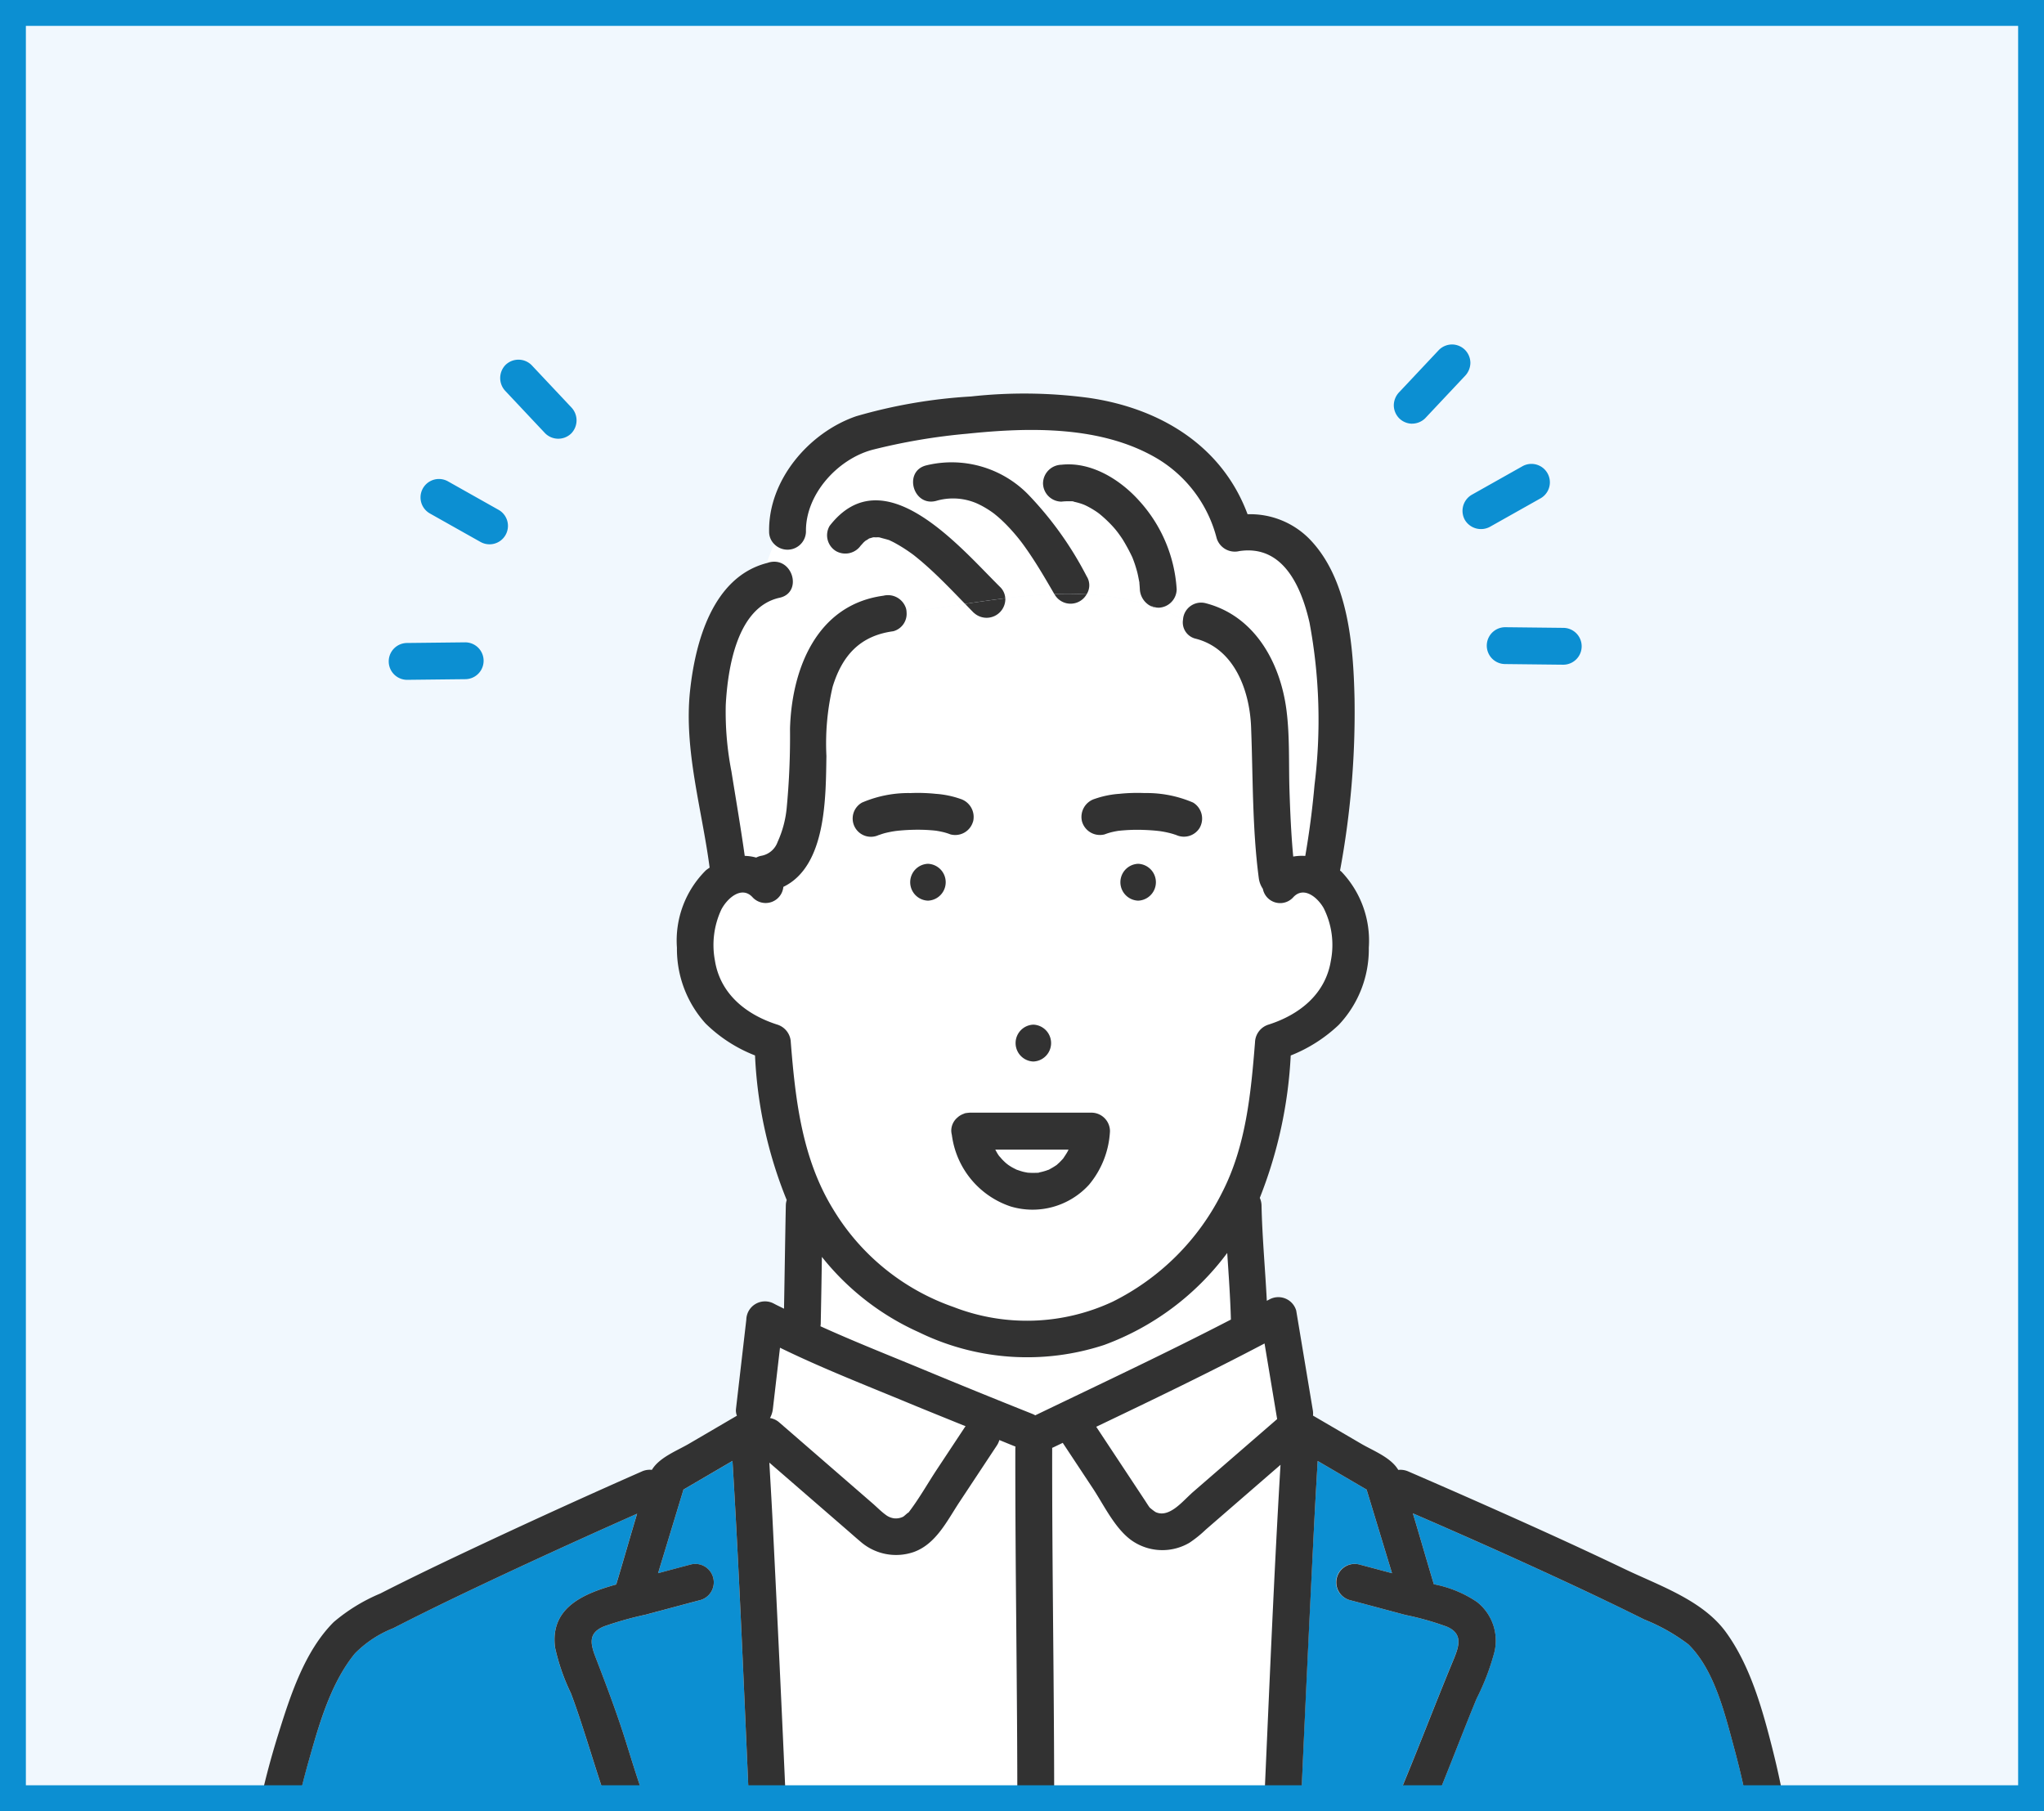 <svg xmlns="http://www.w3.org/2000/svg" xmlns:xlink="http://www.w3.org/1999/xlink" width="158" height="140" viewBox="0 0 158 140">
  <defs>
    <clipPath id="clip-path">
      <rect id="長方形_6866" data-name="長方形 6866" width="158" height="140" transform="translate(810 7192)" fill="#f1f8fe"/>
    </clipPath>
    <clipPath id="clip-path-2">
      <rect id="長方形_6859" data-name="長方形 6859" width="118.075" height="113.373" fill="none"/>
    </clipPath>
  </defs>
  <g id="グループ_299" data-name="グループ 299" transform="translate(-810 -7482.457)">
    <rect id="長方形_6864" data-name="長方形 6864" width="158" height="140" transform="translate(810 7482.457)" fill="#f1f8fe"/>
    <g id="マスクグループ_88" data-name="マスクグループ 88" transform="translate(0 290.457)" clip-path="url(#clip-path)">
      <g id="グループ_296" data-name="グループ 296" transform="translate(829.963 7218.627)">
        <g id="グループ_296-2" data-name="グループ 296" clip-path="url(#clip-path-2)">
          <path id="パス_3620" data-name="パス 3620" d="M90.023,98.331c.08.142.154.288.246.422.021.03.043.06.065.09.084.078.153.177.232.259s.187.187.287.275c.026.023.124.1.166.132l.092.062q.124.081.253.153c.1.055.2.1.3.154l.009.006c.179.058.354.122.537.167.092.023.186.038.279.057l.059.009c.187.01.373.019.56.012.02,0,.084,0,.15,0l.027-.006c.039-.009.079-.014.118-.022a4.414,4.414,0,0,0,.578-.151c.051-.017.1-.039.151-.054l.035-.009c.039-.023.079-.048.1-.059.169-.088.326-.19.485-.294l.02-.013.017-.016c.072-.065.146-.128.215-.2s.155-.162.232-.244c.015-.016.03-.034.045-.053.109-.175.232-.339.33-.522.028-.053.054-.107.08-.162Z" transform="translate(-33.053 -36.103)" fill="#fff"/>
          <path id="パス_3621" data-name="パス 3621" d="M115.366,122.027c-4.278,2.254-8.645,4.355-13.011,6.44l2.374,3.589,1.383,2.092c.122.184.238.377.368.556l.03.039a4.285,4.285,0,0,0,.408.311c1.054.506,2.1-.839,2.791-1.436l6.63-5.747-.974-5.845" transform="translate(-37.581 -44.803)" fill="#fff"/>
          <path id="パス_3622" data-name="パス 3622" d="M95.305,101.137a1.265,1.265,0,0,0-.155.025c.072,0,.142-.006.155-.025" transform="translate(-34.935 -37.133)" fill="#fff"/>
          <path id="パス_3623" data-name="パス 3623" d="M63.266,122.546l-.551,4.737a1.927,1.927,0,0,1-.223.7,1.444,1.444,0,0,1,.721.342L66.3,131l4.148,3.6c.33.286.651.614,1,.871a1.338,1.338,0,0,0,.644.267,1.269,1.269,0,0,0,.7-.125c.088-.045.544-.489.354-.246.834-1.065,1.516-2.293,2.262-3.42l2.174-3.286c.009-.014.021-.024.03-.038-1.466-.6-2.937-1.185-4.4-1.791-3.315-1.375-6.712-2.7-9.951-4.28" transform="translate(-22.945 -44.994)" fill="#fff"/>
          <path id="パス_3624" data-name="パス 3624" d="M25.368,79.679c.04-.054.077-.111,0,0" transform="translate(-9.314 -29.232)" fill="#fff"/>
          <path id="パス_3625" data-name="パス 3625" d="M100.093,110.976a20.769,20.769,0,0,1-9.508,7.11,19.081,19.081,0,0,1-14.324-.979,20.047,20.047,0,0,1-7.5-5.825q-.042,2.581-.09,5.162a1.421,1.421,0,0,1-.024.2c2.572,1.167,5.212,2.209,7.8,3.282q4.272,1.769,8.566,3.486a2.149,2.149,0,0,1,.24.116c5.048-2.429,10.139-4.818,15.12-7.4-.047-1.719-.171-3.434-.285-5.15" transform="translate(-25.206 -40.746)" fill="#fff"/>
          <path id="パス_3626" data-name="パス 3626" d="M114.622,135.863l-1.561,1.353-4.21,3.65a9.213,9.213,0,0,1-1.271,1.023,4.13,4.13,0,0,1-4.492-.2c-1.283-.935-2.117-2.716-2.974-4.01l-2.324-3.514c-.251.12-.5.24-.752.361-.022.01-.043.014-.065.023,0,.009,0,.016,0,.026-.014,9.353.163,18.706.154,28.059h16.2q.035-.781.07-1.561c.377-8.4.716-16.811,1.221-25.208" transform="translate(-35.604 -49.259)" fill="#fff"/>
          <path id="パス_3627" data-name="パス 3627" d="M81.455,134.329c-.418-.167-.832-.34-1.249-.509a1.443,1.443,0,0,1-.185.411l-2.894,4.374c-.95,1.437-1.806,3.24-3.525,3.863a4.184,4.184,0,0,1-4.162-.826c-.321-.268-.633-.549-.949-.823l-6.063-5.255c.08,1.413.165,2.824.237,4.238q.585,11.349,1.07,22.7H81.6c.009-9.353-.168-18.706-.154-28.059,0-.042.009-.078.012-.118" transform="translate(-22.921 -49.133)" fill="#fff"/>
          <path id="パス_3628" data-name="パス 3628" d="M51.612,136.369l-3.789,2.216-1.965,6.466q1.274-.341,2.549-.68a1.425,1.425,0,0,1,.757,2.746c-1.422.376-2.842.759-4.263,1.138a26.872,26.872,0,0,0-3.205.9c-1.2.488-1.1,1.262-.682,2.358.82,2.128,1.62,4.231,2.309,6.409.584,1.845,1.135,3.723,1.86,5.522H52.92q-.034-.78-.069-1.561c-.381-8.5-.724-17.015-1.239-25.512" transform="translate(-14.953 -50.069)" fill="#0c8fd2"/>
          <path id="パス_3629" data-name="パス 3629" d="M102.77,54.753c-.5-.869-1.57-1.707-2.365-.81a1.361,1.361,0,0,1-2.331-.673,1.9,1.9,0,0,1-.316-.842c-.509-3.875-.441-7.781-.594-11.677-.109-2.8-1.281-6.038-4.261-6.81a1.293,1.293,0,0,1-1-1.478,16.409,16.409,0,0,0-2.079-.934,1.226,1.226,0,0,1-.5-.154,19.071,19.071,0,0,0-4.875-.87A1.423,1.423,0,0,1,82,30.548l-.037-.063c-1.254.047-2.52.166-3.793.323a1.448,1.448,0,0,1-2.428,1.129c-.23-.229-.455-.464-.682-.7-1.5.227-3.012.459-4.523.651a1.392,1.392,0,0,1-1.033,1.47c-2.573.346-3.946,1.881-4.687,4.3A19.251,19.251,0,0,0,64.336,43c-.054,3.152.013,8.507-3.329,10.12a1.374,1.374,0,0,1-2.361.823c-.832-.938-1.949.015-2.429.922a6.48,6.48,0,0,0-.5,3.946c.408,2.581,2.41,4.186,4.821,4.956a1.485,1.485,0,0,1,1.045,1.373c.358,4.5.878,9.015,3.294,12.932A17.629,17.629,0,0,0,74.167,85.6a15.669,15.669,0,0,0,12.288-.407,18.814,18.814,0,0,0,8.483-8.47c1.835-3.567,2.216-7.644,2.529-11.58a1.481,1.481,0,0,1,1.045-1.373c2.411-.77,4.412-2.374,4.821-4.956a6.34,6.34,0,0,0-.564-4.058M80.335,63.771a1.425,1.425,0,0,1,0,2.848,1.425,1.425,0,0,1,0-2.848m-8.153-9.586a1.425,1.425,0,0,1,0-2.848,1.425,1.425,0,0,1,0,2.848m1.05-5.33c-.113-.024-.227-.045-.342-.064-.359-.017-.132-.022-.025,0l.025,0,.043,0c-.067,0-.135-.016-.2-.023a13.494,13.494,0,0,0-1.8-.058q-.451.014-.9.054c-.127.011-.253.027-.379.041l-.187.03c-.225.039-.449.085-.67.146-.1.028-.206.059-.307.1s-.112.037-.085.022a1.411,1.411,0,0,1-1.307-2.5,9.1,9.1,0,0,1,3.748-.735,13.462,13.462,0,0,1,1.93.058,7.345,7.345,0,0,1,1.911.389,1.465,1.465,0,0,1,.994,1.751,1.429,1.429,0,0,1-1.752.995,4.557,4.557,0,0,0-.694-.206m11.41,27.284a5.9,5.9,0,0,1-6.061,1.685,6.73,6.73,0,0,1-4.534-5.449c0-.02,0-.04,0-.061A1.548,1.548,0,0,1,74,72a1.465,1.465,0,0,1,.6-1.149,1.51,1.51,0,0,1,.381-.193c.023-.007.037-.024.061-.03s.048-.007.072-.011c.042-.01.084-.014.125-.02s.063-.009.1-.01.058-.009.087-.009h9.417A1.438,1.438,0,0,1,86.26,72a6.994,6.994,0,0,1-1.619,4.142m3.793-21.953a1.425,1.425,0,0,1,0-2.848,1.425,1.425,0,0,1,0,2.848m4.758-5.634a1.425,1.425,0,0,1-1.84.544.423.423,0,0,1,.06.032.592.592,0,0,0-.149-.056c-.092-.032-.187-.06-.281-.086a7.107,7.107,0,0,0-.708-.152l-.161-.026c-.123-.013-.246-.028-.368-.039q-.449-.041-.9-.054A13.383,13.383,0,0,0,87,48.775l-.077.009-.016,0c-.123.02-.246.042-.366.068a4.564,4.564,0,0,0-.695.206,1.439,1.439,0,0,1-1.751-.995,1.459,1.459,0,0,1,.994-1.751A7.335,7.335,0,0,1,87,45.927a13.47,13.47,0,0,1,1.931-.058,9.1,9.1,0,0,1,3.748.735,1.445,1.445,0,0,1,.511,1.949" transform="translate(-20.42 -11.193)" fill="#fff"/>
          <path id="パス_3630" data-name="パス 3630" d="M74.045,22.3c-.424-.423-.856-.839-1.3-1.24q-.324-.292-.658-.573c-.136-.114-.273-.225-.412-.336l-.059-.047-.069-.049a12,12,0,0,0-1.468-.93c-.1-.053-.208-.1-.313-.153l-.041-.021c-.021-.006-.046-.013-.085-.025-.22-.068-.446-.117-.664-.185l-.014,0c-.036,0-.072-.007-.108-.009a2.536,2.536,0,0,1-.294,0l-.041,0-.06.011c-.092.028-.187.058-.28.081H68.17a.2.2,0,0,1-.016.016A2.231,2.231,0,0,1,67.9,19c-.037.034-.126.108-.149.13-.039.039-.361.409-.177.172a1.462,1.462,0,0,1-1.949.511,1.432,1.432,0,0,1-.511-1.949c4.186-5.421,10.093,1.651,13.17,4.7a1.321,1.321,0,0,1,.414.885c1.273-.157,2.538-.276,3.793-.323-.553-.952-1.106-1.9-1.711-2.824q-.263-.4-.54-.79c-.08-.111-.16-.223-.242-.333l-.131-.171a14.561,14.561,0,0,0-1.142-1.3c-.2-.2-.414-.4-.632-.588-.03-.025-.214-.173-.236-.194-.083-.061-.166-.123-.251-.181a7.655,7.655,0,0,0-.713-.435c-.108-.058-.219-.111-.33-.164-.027-.011-.151-.066-.2-.085a4.628,4.628,0,0,0-3.019-.132c-1.781.449-2.533-2.3-.758-2.746a8.286,8.286,0,0,1,7.867,2.233A26.883,26.883,0,0,1,84.99,21.75a1.293,1.293,0,0,1,0,1.4,19.044,19.044,0,0,1,4.875.87,1.555,1.555,0,0,1-.761-1.258c-.008-.161-.023-.321-.035-.481l0-.049c0-.016-.006-.027-.011-.053-.046-.239-.089-.478-.149-.714s-.13-.472-.209-.7q-.069-.2-.147-.4l-.035-.087c0-.009,0,0-.012-.026a14.607,14.607,0,0,0-.731-1.345c-.115-.178-.239-.351-.364-.522-.038-.048-.141-.182-.165-.211q-.115-.137-.235-.27a9.7,9.7,0,0,0-1.015-.959c-.041-.032-.087-.068-.109-.084q-.158-.112-.321-.215a6.65,6.65,0,0,0-.611-.343c-.041-.02-.146-.065-.183-.082s-.1-.039-.15-.056a5.065,5.065,0,0,0-.585-.162c-.065-.014-.13-.026-.2-.037l.182.023c-.055-.045-.27-.024-.342-.027a4.229,4.229,0,0,0-.633.026,1.438,1.438,0,0,1-1.424-1.424,1.459,1.459,0,0,1,1.424-1.424c2.279-.255,4.505,1.12,5.977,2.75a11.176,11.176,0,0,1,2.931,6.878,1.444,1.444,0,0,1-1.424,1.424,1.168,1.168,0,0,1-.164-.012,16.5,16.5,0,0,1,2.079.933A1.4,1.4,0,0,1,94.2,23.835c3.793.983,5.765,4.6,6.239,8.255.263,2.038.167,4.137.233,6.188.055,1.714.129,3.431.29,5.139a3.8,3.8,0,0,1,.932-.049q.473-2.732.716-5.495a40.879,40.879,0,0,0-.387-12.542c-.659-2.892-2.1-6.027-5.426-5.528a1.468,1.468,0,0,1-1.752-.995,10.1,10.1,0,0,0-4.576-6.148C86.15,10.1,80.589,10.227,75.77,10.729a46.712,46.712,0,0,0-7.366,1.25c-2.683.73-5.159,3.457-5.112,6.321a1.428,1.428,0,0,1-2.454.96c-.229.468-.4,1-.594,1.478.087-.023.167-.054.256-.074,1.79-.391,2.547,2.355.757,2.746-3.311.725-4.012,5.487-4.164,8.285a23.926,23.926,0,0,0,.437,5.13c.349,2.18.723,4.355,1.03,6.54a3.653,3.653,0,0,1,.886.132,1.465,1.465,0,0,1,.357-.131,1.645,1.645,0,0,0,1.3-1.08,8.208,8.208,0,0,0,.7-2.609,59.076,59.076,0,0,0,.258-6.145c.128-4.62,2.07-9.583,7.218-10.277a1.461,1.461,0,0,1,1.752.995,1.275,1.275,0,0,1,.039.281c1.511-.191,3.02-.423,4.524-.65-.515-.529-1.025-1.06-1.547-1.581" transform="translate(-20.955 -3.832)" fill="#fff"/>
          <path id="パス_3631" data-name="パス 3631" d="M29.36,148.287c.55-1.815,1.065-3.648,1.615-5.468-1.365.609-2.731,1.217-4.093,1.835-3.364,1.527-6.718,3.075-10.046,4.678-1.58.761-3.153,1.532-4.71,2.337a8.581,8.581,0,0,0-2.964,1.953c-1.893,2.322-2.792,5.584-3.6,8.412-.355,1.247-.666,2.51-.95,3.777H28.9c-.646-1.759-1.193-3.555-1.761-5.341-.4-1.268-.811-2.536-1.282-3.781a15.966,15.966,0,0,1-1.223-3.529c-.4-3.121,2.257-4.179,4.727-4.873" transform="translate(-1.695 -52.437)" fill="#0c8fd2"/>
          <path id="パス_3632" data-name="パス 3632" d="M138.648,149.194a21.93,21.93,0,0,0-3.214-.912c-1.452-.387-2.9-.778-4.355-1.162a1.425,1.425,0,0,1,.757-2.747q1.276.337,2.549.68l-1.965-6.465-3.782-2.212c-.084,1.455-.17,2.909-.245,4.365q-.585,11.349-1.07,22.7h7.049c1.676-3.854,3.143-7.807,4.756-11.687.447-1.073.752-2.02-.482-2.565" transform="translate(-46.748 -50.072)" fill="#0c8fd2"/>
          <path id="パス_3633" data-name="パス 3633" d="M162.335,152.91a14.555,14.555,0,0,0-3.415-1.926c-1.585-.8-3.184-1.561-4.789-2.316-4.331-2.034-8.7-3.983-13.094-5.887.552,1.824,1.07,3.661,1.621,5.48a8.889,8.889,0,0,1,3.327,1.363,3.8,3.8,0,0,1,1.355,3.854,18.418,18.418,0,0,1-1.378,3.612c-.506,1.222-.992,2.452-1.477,3.682-.662,1.678-1.329,3.356-2.019,5.023h24.527c-.315-1.668-.7-3.325-1.145-4.959-.706-2.6-1.514-5.97-3.512-7.928" transform="translate(-51.783 -52.424)" fill="#0c8fd2"/>
          <path id="パス_3634" data-name="パス 3634" d="M106.677,63.435a1.425,1.425,0,0,0,0,2.848,1.425,1.425,0,0,0,0-2.848" transform="translate(-38.662 -23.291)" fill="#323232"/>
          <path id="パス_3635" data-name="パス 3635" d="M81,63.435a1.425,1.425,0,0,0,0,2.848,1.425,1.425,0,0,0,0-2.848" transform="translate(-29.233 -23.291)" fill="#323232"/>
          <path id="パス_3636" data-name="パス 3636" d="M82.8,59.4l-.024,0c-.108-.018-.335-.013.024,0" transform="translate(-30.329 -21.805)" fill="#323232"/>
          <path id="パス_3637" data-name="パス 3637" d="M81.928,56.986a1.465,1.465,0,0,0-.995-1.752,7.334,7.334,0,0,0-1.911-.388,13.463,13.463,0,0,0-1.93-.058,9.089,9.089,0,0,0-3.748.735,1.411,1.411,0,0,0,1.307,2.5c-.027.014-.021.016.085-.022s.2-.068.307-.1c.221-.06.445-.106.67-.146l.187-.03c.126-.015.253-.03.379-.041q.448-.041.9-.054a13.493,13.493,0,0,1,1.8.057c.066.007.134.02.2.023l-.043,0c.115.018.228.039.342.064a4.417,4.417,0,0,1,.694.206,1.43,1.43,0,0,0,1.752-.995" transform="translate(-26.671 -20.112)" fill="#323232"/>
          <path id="パス_3638" data-name="パス 3638" d="M109.68,57.471a1.445,1.445,0,0,0-.511-1.949,9.1,9.1,0,0,0-3.748-.735,13.472,13.472,0,0,0-1.931.058,7.335,7.335,0,0,0-1.911.389,1.459,1.459,0,0,0-.994,1.751,1.439,1.439,0,0,0,1.751.995,4.564,4.564,0,0,1,.695-.206c.121-.026.244-.049.366-.068l.016,0,.077-.009a13.383,13.383,0,0,1,1.843-.061q.45.014.9.054c.123.011.246.026.368.039l.161.026a7.109,7.109,0,0,1,.708.152c.094.026.189.054.281.086a.592.592,0,0,1,.149.056.423.423,0,0,0-.06-.032,1.425,1.425,0,0,0,1.84-.544" transform="translate(-36.908 -20.112)" fill="#323232"/>
          <path id="パス_3639" data-name="パス 3639" d="M93.877,83.083a1.425,1.425,0,0,0,0,2.848,1.425,1.425,0,0,0,0-2.848" transform="translate(-33.963 -30.505)" fill="#323232"/>
          <path id="パス_3640" data-name="パス 3640" d="M117.062,110.822c-.781-3.084-1.713-6.466-3.607-9.075-1.8-2.48-5.151-3.6-7.826-4.883-3.483-1.668-7-3.262-10.531-4.83q-3.1-1.377-6.211-2.721a1.493,1.493,0,0,0-.765-.114c-.569-.967-1.937-1.48-2.858-2.018L81.531,85a1.56,1.56,0,0,0-.011-.4q-.643-3.859-1.286-7.717a1.438,1.438,0,0,0-2.092-.851c-.059.032-.121.062-.181.095-.125-2.463-.356-4.919-.409-7.387a1.455,1.455,0,0,0-.134-.569,34.521,34.521,0,0,0,2.391-11.007A11.587,11.587,0,0,0,83.519,54.8a8.513,8.513,0,0,0,2.326-5.968,7.729,7.729,0,0,0-2.129-5.89c-.03-.027-.065-.046-.095-.073a66.887,66.887,0,0,0,1.121-13.286c-.092-4.086-.471-9.277-3.512-12.372a6.43,6.43,0,0,0-4.756-1.884c-1.954-5.263-6.712-8.184-12.248-8.993A37.513,37.513,0,0,0,55.1,6.223,40.055,40.055,0,0,0,46.221,7.75c-3.657,1.259-6.8,4.937-6.732,8.921a1.331,1.331,0,0,0,.394.96,1.829,1.829,0,0,1,1.647-1.252,1.829,1.829,0,0,0-1.647,1.252,1.428,1.428,0,0,0,2.454-.96c-.047-2.864,2.428-5.59,5.112-6.321A46.772,46.772,0,0,1,54.815,9.1c4.819-.5,10.379-.627,14.693,1.931a10.106,10.106,0,0,1,4.577,6.148,1.467,1.467,0,0,0,1.751.995c3.324-.5,4.767,2.636,5.426,5.528a40.86,40.86,0,0,1,.388,12.542q-.243,2.762-.716,5.495a3.828,3.828,0,0,0-.932.049c-.16-1.708-.235-3.425-.29-5.139-.065-2.052.03-4.15-.233-6.188-.473-3.66-2.445-7.273-6.239-8.256a1.4,1.4,0,0,0-1.756,1.268,17.069,17.069,0,0,1,2.321,1.448,17.069,17.069,0,0,0-2.321-1.448,1.293,1.293,0,0,0,1,1.478c2.979.773,4.151,4.011,4.261,6.81.153,3.9.084,7.8.594,11.677a1.892,1.892,0,0,0,.316.842,1.361,1.361,0,0,0,2.331.673c.795-.9,1.862-.059,2.365.81a6.336,6.336,0,0,1,.564,4.058c-.409,2.581-2.41,4.186-4.821,4.956a1.482,1.482,0,0,0-1.045,1.373c-.314,3.936-.7,8.012-2.53,11.58a18.809,18.809,0,0,1-8.483,8.47,15.669,15.669,0,0,1-12.288.407,17.63,17.63,0,0,1-9.289-7.524c-2.416-3.917-2.936-8.436-3.294-12.933a1.485,1.485,0,0,0-1.045-1.373c-2.411-.77-4.413-2.374-4.821-4.956a6.48,6.48,0,0,1,.5-3.946c.48-.907,1.6-1.86,2.429-.922a1.374,1.374,0,0,0,2.361-.823c3.342-1.613,3.275-6.968,3.329-10.12a19.278,19.278,0,0,1,.478-5.339c.74-2.419,2.114-3.954,4.687-4.3A1.393,1.393,0,0,0,50.114,22.9c-.33.042-.66.086-.99.122.33-.036.66-.08.99-.122a1.275,1.275,0,0,0-.039-.281,1.461,1.461,0,0,0-1.752-.995c-5.148.694-7.088,5.657-7.218,10.277a58.9,58.9,0,0,1-.258,6.145,8.208,8.208,0,0,1-.7,2.609,1.645,1.645,0,0,1-1.3,1.08,1.47,1.47,0,0,0-.356.131,3.69,3.69,0,0,0-.887-.132c-.307-2.185-.681-4.36-1.03-6.539a23.977,23.977,0,0,1-.437-5.13c.153-2.8.854-7.561,4.165-8.285,1.79-.392,1.032-3.138-.757-2.747-.089.02-.169.051-.256.074a3.188,3.188,0,0,1-.607,1.066,3.188,3.188,0,0,0,.607-1.066c-4.168,1.1-5.513,6.108-5.913,9.88-.484,4.568.928,9.152,1.514,13.654-.1.074-.206.137-.3.22a7.646,7.646,0,0,0-2.226,5.972,8.586,8.586,0,0,0,2.212,5.856A11.284,11.284,0,0,0,38.4,57.16,33.6,33.6,0,0,0,40.85,68.338a1.446,1.446,0,0,0-.069.4c-.054,2.667-.091,5.333-.14,8-.255-.132-.519-.251-.771-.387a1.445,1.445,0,0,0-2.143,1.23q-.4,3.456-.8,6.913a1.042,1.042,0,0,0,.075.513l-3.72,2.176c-.921.539-2.281,1.049-2.854,2.012a1.482,1.482,0,0,0-.769.12q-7.7,3.394-15.292,7.009c-1.654.792-3.3,1.595-4.934,2.429a13.748,13.748,0,0,0-3.6,2.206c-2.247,2.243-3.355,5.688-4.277,8.643C.943,111.561.419,113.561,0,115.576H2.921c.285-1.268.6-2.529.951-3.777.8-2.828,1.7-6.09,3.6-8.412a8.576,8.576,0,0,1,2.963-1.953c1.557-.8,3.131-1.577,4.711-2.338,3.327-1.6,6.682-3.151,10.046-4.677,1.361-.618,2.728-1.226,4.093-1.835-.55,1.821-1.065,3.654-1.615,5.469-2.47.694-5.13,1.752-4.727,4.873a15.945,15.945,0,0,0,1.223,3.529c.471,1.244.878,2.513,1.282,3.781.568,1.785,1.115,3.581,1.761,5.34H30.23c-.725-1.8-1.276-3.677-1.86-5.522-.689-2.178-1.489-4.281-2.309-6.409-.422-1.1-.518-1.87.682-2.358a26.874,26.874,0,0,1,3.205-.9c1.421-.379,2.841-.762,4.263-1.138a1.425,1.425,0,0,0-.757-2.746q-1.276.337-2.549.68l1.965-6.466L36.659,88.5c.515,8.5.858,17.009,1.238,25.512q.035.781.07,1.561h2.847q-.5-11.353-1.07-22.7c-.073-1.413-.157-2.825-.237-4.238l6.063,5.256c.316.273.627.554.949.822a4.184,4.184,0,0,0,4.162.827c1.718-.623,2.574-2.427,3.525-3.864L57.1,87.3a1.443,1.443,0,0,0,.185-.411c.417.168.832.341,1.249.508,0,.041-.012.077-.012.119-.014,9.353.163,18.705.154,28.059h2.848c.009-9.353-.168-18.706-.154-28.059,0-.009,0-.017,0-.026.022-.009.043-.013.065-.024l.752-.36,2.325,3.514c.856,1.295,1.69,3.075,2.974,4.01a4.132,4.132,0,0,0,4.492.2,9.218,9.218,0,0,0,1.271-1.023l4.21-3.65,1.561-1.353c-.5,8.4-.844,16.805-1.22,25.207q-.035.781-.07,1.561h2.848q.5-11.353,1.07-22.7c.075-1.456.161-2.91.245-4.365l3.782,2.212,1.965,6.465q-1.275-.341-2.549-.68a1.425,1.425,0,0,0-.757,2.746c1.452.384,2.9.775,4.355,1.163a21.93,21.93,0,0,1,3.214.912c1.233.545.928,1.492.482,2.565-1.614,3.88-3.081,7.833-4.756,11.687h3.057c.69-1.668,1.357-3.345,2.019-5.023.485-1.23.971-2.46,1.477-3.682a18.394,18.394,0,0,0,1.378-3.612A3.8,3.8,0,0,0,94.2,99.4a8.883,8.883,0,0,0-3.327-1.363c-.551-1.819-1.07-3.656-1.622-5.48,4.391,1.9,8.763,3.853,13.094,5.887,1.6.754,3.2,1.52,4.79,2.316a14.55,14.55,0,0,1,3.415,1.926c2,1.957,2.806,5.325,3.512,7.928.444,1.634.831,3.291,1.145,4.959h2.865c-.28-1.6-.614-3.185-1.012-4.754M54.641,85.864,52.467,89.15c-.746,1.128-1.428,2.355-2.262,3.42.191-.244-.265.2-.354.246a1.267,1.267,0,0,1-.7.125,1.341,1.341,0,0,1-.644-.267c-.354-.257-.674-.585-1-.871l-4.148-3.6-3.082-2.672a1.441,1.441,0,0,0-.721-.342,1.927,1.927,0,0,0,.223-.7l.551-4.737c3.24,1.583,6.636,2.905,9.951,4.28,1.462.606,2.933,1.194,4.4,1.792-.01.013-.022.023-.031.037m5.412-.883a1.947,1.947,0,0,0-.24-.116q-4.3-1.713-8.566-3.486c-2.59-1.073-5.231-2.115-7.8-3.282a1.5,1.5,0,0,0,.023-.2c.035-1.721.063-3.441.09-5.162a20.032,20.032,0,0,0,7.5,5.825,19.076,19.076,0,0,0,14.324.98,20.767,20.767,0,0,0,9.508-7.11c.114,1.716.237,3.43.285,5.15-4.98,2.579-10.071,4.967-15.12,7.4m12.076,6.038c-.689.6-1.737,1.942-2.791,1.436a4.493,4.493,0,0,1-.408-.311L68.9,92.1c-.13-.178-.246-.371-.368-.555l-1.383-2.092-2.374-3.589c4.366-2.086,8.733-4.187,13.011-6.44l.974,5.845-6.63,5.747" transform="translate(0 -2.203)" fill="#323232"/>
          <path id="パス_3641" data-name="パス 3641" d="M104.763,25.724a1.443,1.443,0,0,0,1.424-1.424,11.176,11.176,0,0,0-2.931-6.878c-1.471-1.628-3.7-3-5.977-2.749A1.458,1.458,0,0,0,95.856,16.1a1.438,1.438,0,0,0,1.424,1.424,4.229,4.229,0,0,1,.633-.027c.072,0,.287-.018.342.027l-.182-.022c.065.011.13.023.2.037a4.94,4.94,0,0,1,.585.162c.051.017.1.037.15.056s.142.061.183.082a6.415,6.415,0,0,1,.611.343q.164.1.321.215c.022.016.068.052.109.084a9.759,9.759,0,0,1,1.015.959q.12.133.234.27c.025.029.128.163.166.211.125.171.249.344.364.521a14.531,14.531,0,0,1,.73,1.345l.013.027.034.086q.079.2.148.4c.078.232.149.466.209.7s.1.475.149.714c.005.025.008.037.011.053s0,.025,0,.048c.013.161.027.32.035.481a1.554,1.554,0,0,0,.761,1.258c.166.054.334.095.5.154a1.08,1.08,0,0,0,.164.011" transform="translate(-35.194 -5.376)" fill="#323232"/>
          <path id="パス_3642" data-name="パス 3642" d="M108.885,31.892a1.226,1.226,0,0,0,.5.154c-.165-.059-.333-.1-.5-.154" transform="translate(-39.978 -11.709)" fill="#323232"/>
          <path id="パス_3643" data-name="パス 3643" d="M97.243,30.474l.037.063a1.423,1.423,0,0,0,2.455-.042q-1.238-.066-2.492-.021" transform="translate(-35.704 -11.182)" fill="#323232"/>
          <path id="パス_3644" data-name="パス 3644" d="M93.4,24.591a1.292,1.292,0,0,0,0-1.4,26.865,26.865,0,0,0-4.535-6.337A8.284,8.284,0,0,0,81,14.626c-1.776.448-1.023,3.2.757,2.746a4.63,4.63,0,0,1,3.019.132c.051.018.175.074.2.085.111.053.221.106.33.164a7.656,7.656,0,0,1,.713.435c.085.058.168.12.251.181.022.021.206.169.235.194.219.187.429.384.633.588a14.641,14.641,0,0,1,1.142,1.3l.131.172c.082.11.162.221.242.333q.277.39.54.79c.606.92,1.158,1.873,1.711,2.824q1.254-.047,2.492.021" transform="translate(-29.369 -5.278)" fill="#323232"/>
          <path id="パス_3645" data-name="パス 3645" d="M69.662,21.021a1.432,1.432,0,0,0,.511,1.948,1.461,1.461,0,0,0,1.949-.511c-.184.238.138-.133.177-.172.023-.022.111-.1.149-.13A2.276,2.276,0,0,0,72.7,22l.017-.016h.006c.093-.024.187-.053.28-.081l.06-.011.041,0a2.536,2.536,0,0,0,.294,0c.036,0,.072.006.108.009l.014,0c.218.068.445.118.664.185l.085.025.041.021c.105.051.21.1.313.152a12.141,12.141,0,0,1,1.468.93l.069.049.058.047c.139.111.276.222.412.336q.335.28.658.573c.445.4.876.817,1.3,1.24.522.52,1.033,1.052,1.547,1.58,1.04-.157,2.077-.305,3.109-.432a1.321,1.321,0,0,0-.414-.885c-3.077-3.047-8.984-10.119-13.17-4.7" transform="translate(-25.5 -6.989)" fill="#323232"/>
          <path id="パス_3646" data-name="パス 3646" d="M87.019,32.124A1.448,1.448,0,0,0,89.446,31c-1.032.127-2.069.275-3.109.432.226.233.451.468.682.7" transform="translate(-31.699 -11.38)" fill="#323232"/>
          <path id="パス_3647" data-name="パス 3647" d="M84.709,95.633a6.728,6.728,0,0,0,4.534,5.449A5.9,5.9,0,0,0,95.3,99.4a6.993,6.993,0,0,0,1.619-4.142A1.438,1.438,0,0,0,95.5,93.831H86.081c-.029,0-.057.008-.086.009s-.063.007-.1.01-.084.01-.125.02c-.024,0-.049.005-.072.011s-.038.023-.061.03a1.51,1.51,0,0,0-.381.193,1.317,1.317,0,0,0-.121.1,1.331,1.331,0,0,0-.483,1.051,1.592,1.592,0,0,0,.05.317c0,.021,0,.041,0,.061M91.3,98.48a1.2,1.2,0,0,1,.155-.025c-.013.018-.083.024-.155.025m2.01-1.117c-.015.018-.03.036-.045.053-.077.082-.152.166-.232.244s-.144.13-.215.2l-.017.016-.02.012a5.545,5.545,0,0,1-.485.294c-.022.011-.061.037-.1.059l-.035.009c-.051.015-.1.037-.151.054a4.519,4.519,0,0,1-.578.152c-.039.007-.078.012-.118.021l-.027.007h-.15c-.188.008-.373,0-.561-.012l-.059-.009c-.093-.019-.187-.034-.279-.056-.184-.045-.358-.109-.537-.168l-.009-.005c-.1-.051-.2-.1-.3-.154s-.17-.1-.252-.153l-.092-.062c-.042-.034-.14-.109-.166-.132q-.149-.132-.287-.275c-.079-.082-.149-.181-.232-.259-.022-.03-.044-.059-.065-.09-.092-.134-.166-.28-.246-.422h5.665c-.025.055-.051.109-.08.162-.1.183-.22.347-.33.522" transform="translate(-31.082 -34.451)" fill="#323232"/>
          <path id="パス_3648" data-name="パス 3648" d="M32.655,7.155l.377.4a1.436,1.436,0,0,0,2.014,0,1.453,1.453,0,0,0,0-2.014l-2.7-2.871-.377-.4a1.436,1.436,0,0,0-2.014,0,1.454,1.454,0,0,0,0,2.014l2.7,2.872" transform="translate(-10.848 -0.682)" fill="#0c8fd2"/>
          <path id="パス_3649" data-name="パス 3649" d="M20.535,19.094l3.427,1.929.483.271a1.424,1.424,0,0,0,1.437-2.459l-3.427-1.929-.483-.272a1.424,1.424,0,0,0-1.437,2.459" transform="translate(-7.286 -6.041)" fill="#0c8fd2"/>
          <path id="パス_3650" data-name="パス 3650" d="M17.36,39.282l3.922-.044.565-.006a1.424,1.424,0,1,0,0-2.848l-3.923.044-.564.006a1.424,1.424,0,0,0,0,2.848" transform="translate(-5.851 -13.359)" fill="#0c8fd2"/>
          <path id="パス_3651" data-name="パス 3651" d="M140.119,6.121a1.45,1.45,0,0,0,1.007-.417l2.7-2.872.377-.4a1.486,1.486,0,0,0,.417-1.007,1.449,1.449,0,0,0-.417-1.007A1.432,1.432,0,0,0,143.2,0a1.449,1.449,0,0,0-1.007.417l-2.7,2.872-.377.4A1.486,1.486,0,0,0,138.7,4.7a1.449,1.449,0,0,0,.417,1.007,1.431,1.431,0,0,0,1.007.417" transform="translate(-50.923 0)" fill="#0c8fd2"/>
          <path id="パス_3652" data-name="パス 3652" d="M147.281,18.933a1.452,1.452,0,0,0,1.949.511l3.427-1.928.483-.272a1.424,1.424,0,1,0-1.437-2.459l-3.427,1.929-.483.272a1.439,1.439,0,0,0-.511,1.948" transform="translate(-54.004 -5.359)" fill="#0c8fd2"/>
          <path id="パス_3653" data-name="パス 3653" d="M151.484,34.537a1.424,1.424,0,1,0,0,2.848l3.922.044.565.006a1.424,1.424,0,0,0,0-2.848l-3.923-.044-.564-.006" transform="translate(-55.096 -12.681)" fill="#0c8fd2"/>
        </g>
      </g>
    </g>
    <g id="長方形_6867" data-name="長方形 6867" transform="translate(810 7482.457)" fill="none" stroke="#0c8fd2" stroke-width="2">
      <rect width="158" height="140" stroke="none"/>
      <rect x="1" y="1" width="156" height="138" fill="none"/>
    </g>
  </g>
</svg>
